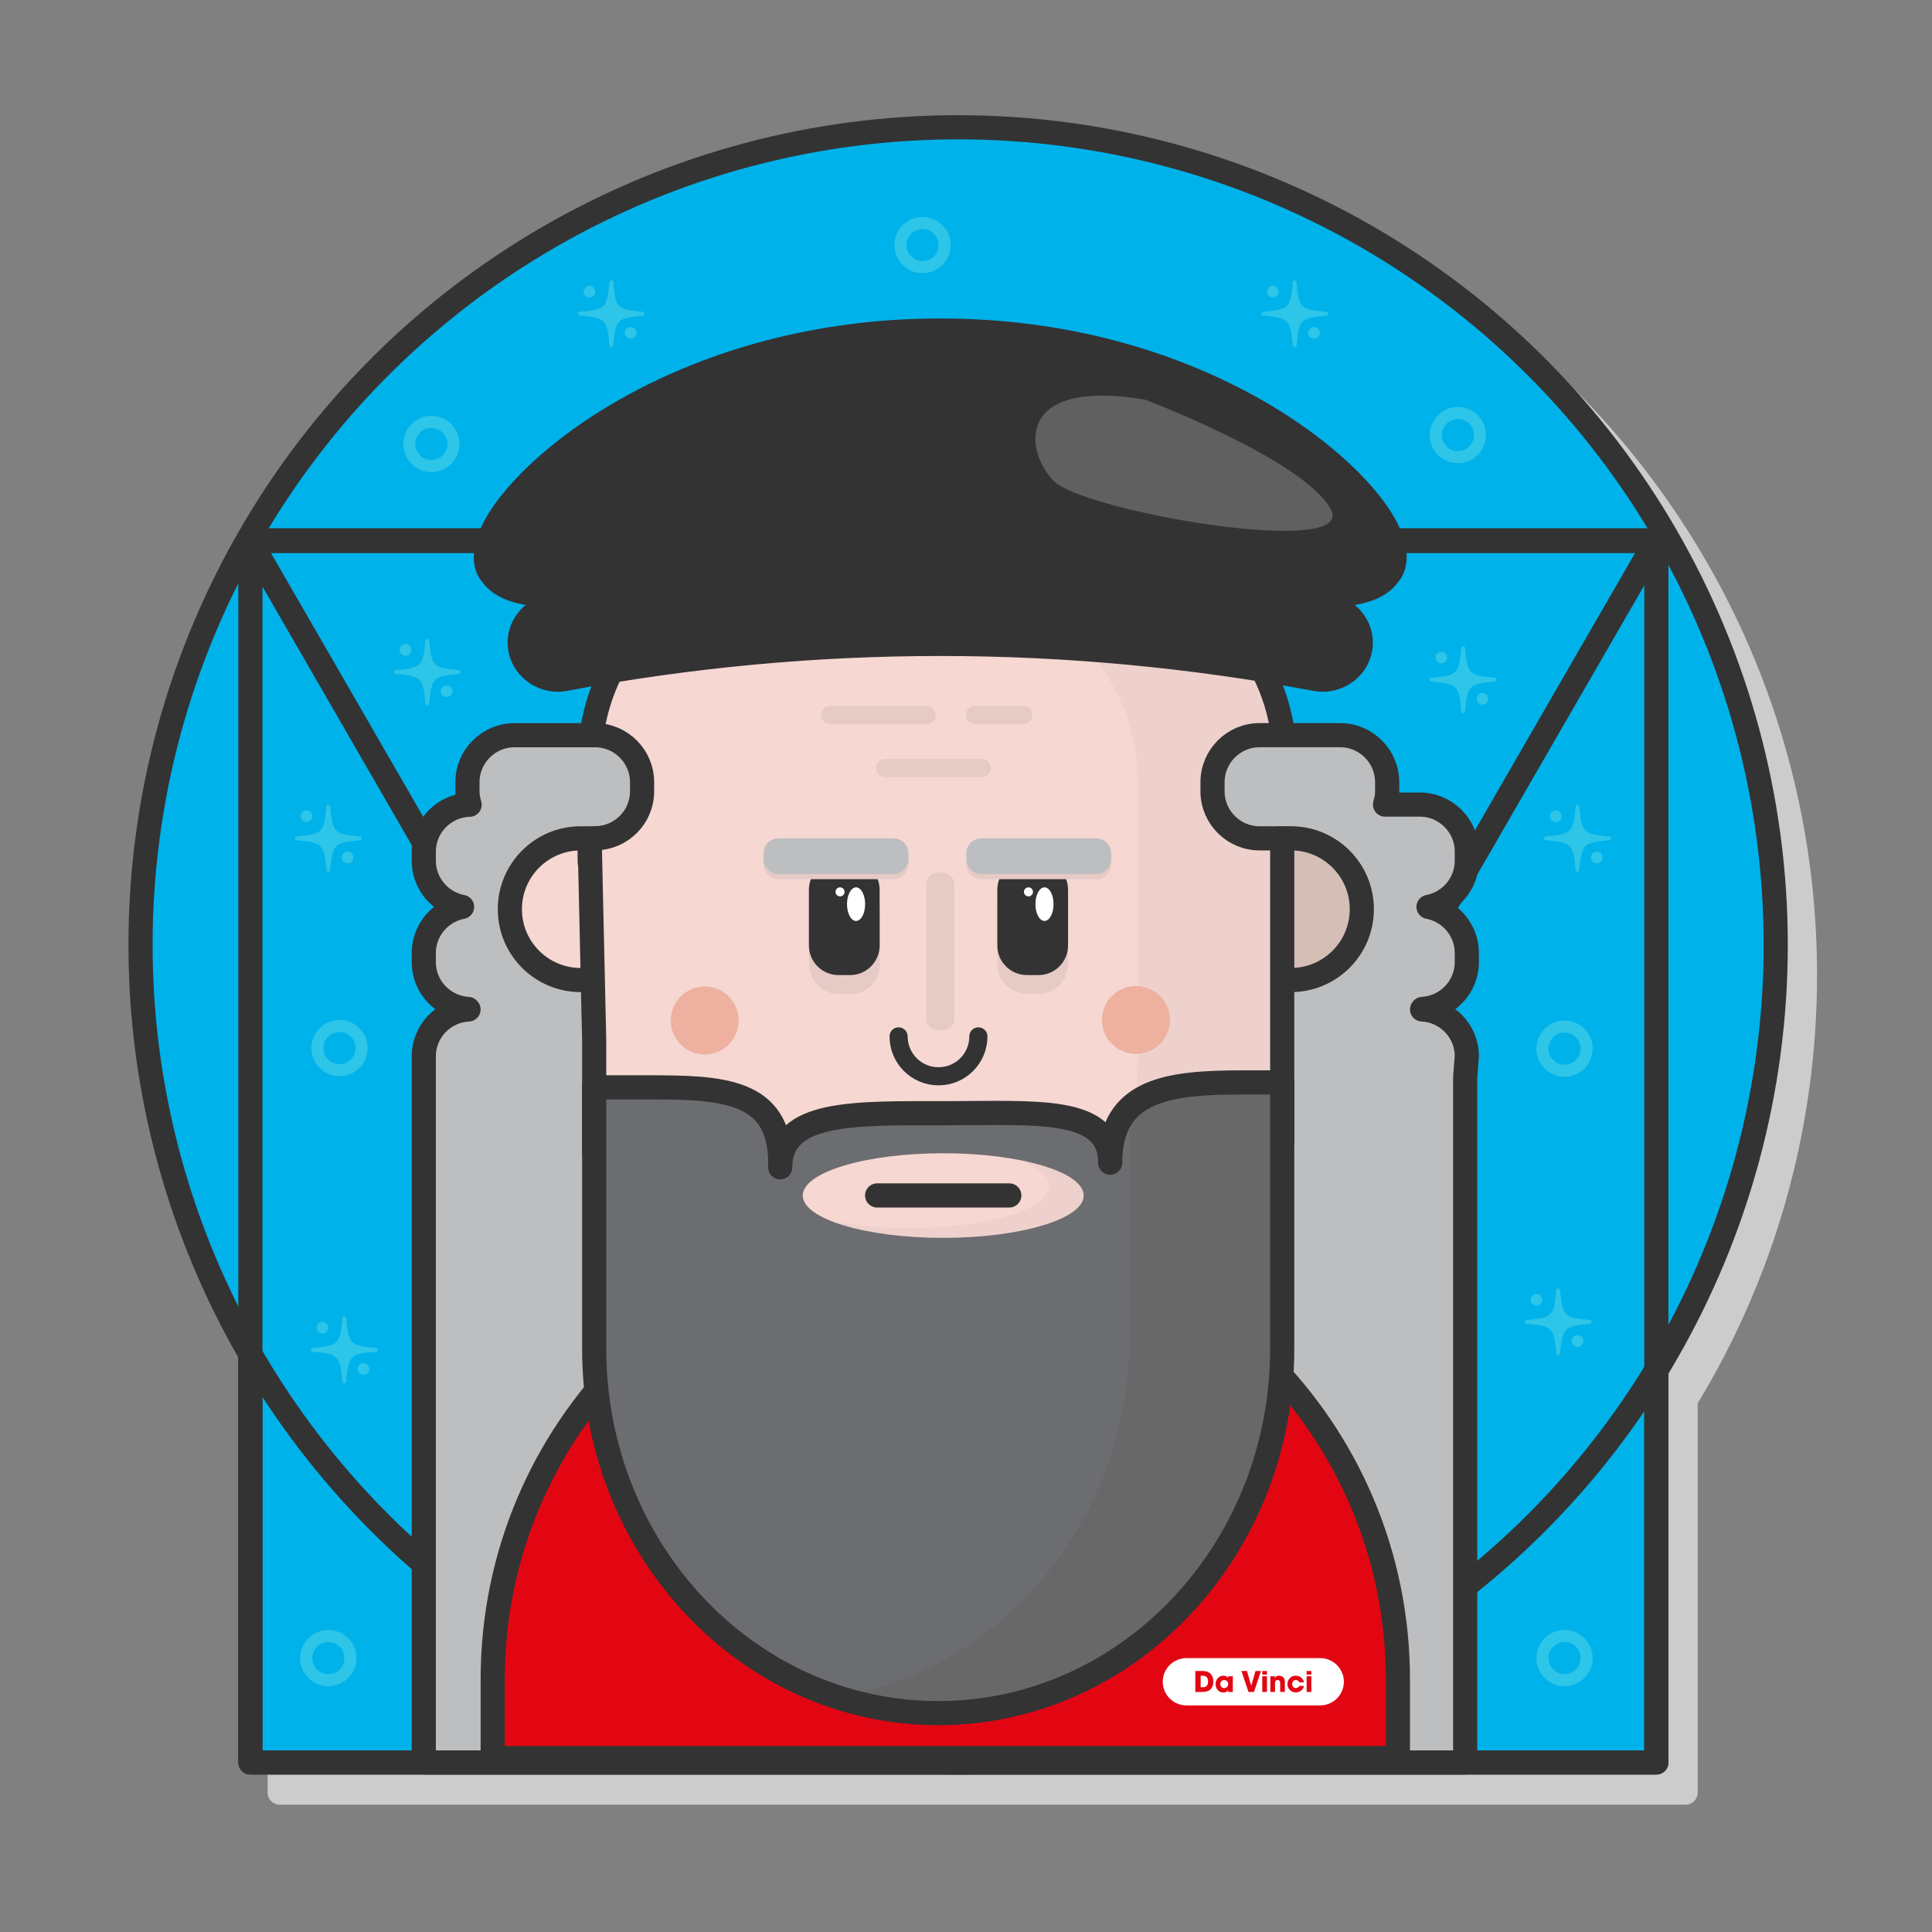 <?xml version="1.0" encoding="utf-8"?>
<!-- Generator: Adobe Illustrator 21.1.0, SVG Export Plug-In . SVG Version: 6.00 Build 0)  -->
<svg version="1.1" id="Layer_1" xmlns="http://www.w3.org/2000/svg" xmlns:xlink="http://www.w3.org/1999/xlink" x="0px" y="0px"
	 viewBox="0 0 80 80" style="enable-background:new 0 0 80 80;" xml:space="preserve">
<rect x="0" y="0" width="80" height="80" fill="#808080" stroke="none"/>
<style type="text/css">
	.st0{fill:none;}
	.st1{fill:#CCCCCC;}
	.st2{fill:#00B2EA;stroke:#333333;stroke-linecap:round;stroke-linejoin:round;stroke-miterlimit:10;}
	.st3{fill:none;stroke:#333333;stroke-linecap:round;stroke-linejoin:round;stroke-miterlimit:10;}
	.st4{fill:#BDBEC0;}
	.st5{fill:#E20613;stroke:#333333;stroke-linecap:round;stroke-linejoin:round;stroke-miterlimit:10;}
	.st6{fill:#F6D7D2;}
	.st7{opacity:0.2;fill:#CFBAB5;}
	.st8{fill:#333333;}
	.st9{fill:#CFBAB5;}
	
		.st10{fill:none;stroke:#E6CAC6;stroke-width:0.75;stroke-linecap:round;stroke-linejoin:round;stroke-miterlimit:10;stroke-dasharray:4,2,2,3,0;}
	.st11{fill:#E6CAC6;}
	.st12{fill:#FFFFFF;}
	.st13{fill:#606060;}
	.st14{fill:#EEB19F;}
	.st15{fill:#AFAFAF;stroke:#333333;stroke-linecap:round;stroke-linejoin:round;stroke-miterlimit:10;}
	.st16{fill:#2D448E;stroke:#333333;stroke-linecap:round;stroke-linejoin:round;stroke-miterlimit:10;}
	.st17{fill:none;stroke:#333333;stroke-width:0.75;stroke-linecap:round;stroke-linejoin:round;stroke-miterlimit:10;}
	.st18{fill:#2DC5E8;}
	.st19{fill:#D5BEB6;stroke:#333333;stroke-linecap:round;stroke-linejoin:round;stroke-miterlimit:10;}
	.st20{fill:#F6D7D2;stroke:#333333;stroke-linecap:round;stroke-linejoin:round;stroke-miterlimit:10;}
	.st21{fill:#6C6D71;}
	.st22{fill:#686868;}
	.st23{fill:#E20613;}
</style>
<rect class="st0" width="80" height="80"/>
<title>RS-DS-Badges</title>
<g>
	<path class="st1" d="M40.887,6.02c-18.943,0-34.355,15.412-34.355,34.355
		c0,6.203,1.661,12.022,4.549,17.05v16.804c0,0.276,0.224,0.5,0.5,0.5h58.217c0.276,0,0.5-0.224,0.5-0.5
		V58.109c3.136-5.18,4.942-11.25,4.942-17.734C75.241,21.432,59.83,6.02,40.887,6.02"/>
</g>
<rect x="10.368" y="22.403" class="st2" width="58.218" height="50.577"/>
<circle class="st2" cx="39.674" cy="39.125" r="33.855"/>
<polygon class="st3" points="39.462,72.817 68.586,22.372 10.338,22.372 "/>
<rect x="10.368" y="22.403" class="st3" width="58.218" height="50.577"/>
<path class="st4" d="M60.704,71.136V43.907c0-1.201-0.984-2.184-2.187-2.184H19.769
	c-1.203,0-2.187,0.983-2.187,2.184v27.229v1.778h43.122V71.136z"/>
<g>
	<path class="st4" d="M59.271,37.589h-3.669c-0.98,0-1.781-0.802-1.781-1.781V35.097
		c0-0.98,0.802-1.781,1.781-1.781h3.669c0.98,0,1.781,0.802,1.781,1.781v0.71
		C61.052,36.787,60.251,37.589,59.271,37.589z"/>
	<path class="st4" d="M59.271,41.789h-3.669c-0.98,0-1.781-0.802-1.781-1.781v-0.71
		c0-0.98,0.802-1.781,1.781-1.781h3.669c0.98,0,1.781,0.802,1.781,1.781v0.71
		C61.052,40.987,60.251,41.789,59.271,41.789z"/>
	<path class="st4" d="M59.271,46.062h-7.285c-0.98,0-1.781-0.802-1.781-1.781v-0.71
		c0-0.98,0.802-1.781,1.781-1.781h7.285c0.98,0,1.781,0.802,1.781,1.781v0.71
		C61.052,45.26,60.251,46.062,59.271,46.062z"/>
	<path class="st4" d="M57.809,42.588h-7.285c-0.98,0-1.781-0.802-1.781-1.781v-0.71
		c0-0.98,0.802-1.781,1.781-1.781h7.285c0.98,0,1.781,0.802,1.781,1.781v0.71
		C59.59,41.787,58.789,42.588,57.809,42.588z"/>
</g>
<g>
	<path class="st4" d="M19.643,37.589h3.669c0.98,0,1.781-0.802,1.781-1.781V35.097
		c0-0.98-0.802-1.781-1.781-1.781h-3.669c-0.98,0-1.781,0.802-1.781,1.781v0.71
		C17.862,36.787,18.664,37.589,19.643,37.589z"/>
	<path class="st4" d="M19.643,41.789h3.669c0.98,0,1.781-0.802,1.781-1.781v-0.71
		c0-0.98-0.802-1.781-1.781-1.781h-3.669c-0.98,0-1.781,0.802-1.781,1.781v0.71
		C17.862,40.987,18.664,41.789,19.643,41.789z"/>
	<path class="st4" d="M19.643,46.062h7.285c0.98,0,1.781-0.802,1.781-1.781v-0.71
		c0-0.98-0.802-1.781-1.781-1.781h-7.285c-0.98,0-1.781,0.802-1.781,1.781v0.71
		C17.862,45.26,18.664,46.062,19.643,46.062z"/>
	<path class="st4" d="M21.105,42.588h7.285c0.98,0,1.781-0.802,1.781-1.781v-0.71
		c0-0.98-0.802-1.781-1.781-1.781h-7.285c-0.98,0-1.781,0.802-1.781,1.781v0.71
		C19.324,41.787,20.125,42.588,21.105,42.588z"/>
</g>
<path class="st5" d="M57.884,72.796v-3.258c0-10.35-8.391-18.741-18.741-18.741
	s-18.741,8.391-18.741,18.741v3.258H57.884z"/>
<path class="st6" d="M24.42,35.702v-4.161c0-4.618,3.778-8.396,8.396-8.396H44.81
	c4.618,0,8.396,3.778,8.396,8.396v1.775v1.536v0.85v-3.704v10.995
	c0,7.949-6.444,14.393-14.393,14.393s-14.393-6.444-14.393-14.393V31.999v-0.085"/>
<path class="st7" d="M44.621,23.987h-6.004c4.675,0,8.501,3.778,8.501,8.396v0.458v3.704v7.291
	c0,6.932-4.963,12.717-11.57,14.084c0.969,0.201,1.972,0.309,3.002,0.309
	c8.048,0,14.572-6.444,14.572-14.393v-7.291v-3.704v-0.458C53.121,27.765,49.296,23.987,44.621,23.987z"
	/>
<g>
	<g>
		<path class="st8" d="M57.508,23.787c-1.571,2.211-9.477-0.546-18.573-0.376
			c-9.096-0.17-17.003,2.587-18.573,0.376c-1.739-2.031,5.99-10.106,18.573-10.1
			C51.518,13.681,59.247,21.757,57.508,23.787z"/>
	</g>
	<g>
		<path class="st8" d="M23.173,25.153c-1.561,0-2.651-0.276-3.22-1.076
			c-0.241-0.279-0.605-0.996-0.02-2.267c1.385-3.008,8.377-8.623,18.987-8.623
			c0.01,0,0.019,0,0.028,0c10.612,0,17.602,5.615,18.987,8.623c0.574,1.248,0.234,1.961-0.033,2.285
			c-1.087,1.497-4.038,1.128-8.492,0.574c-2.961-0.37-6.649-0.837-10.466-0.757
			c-3.839-0.072-7.524,0.388-10.484,0.757C26.346,24.931,24.571,25.153,23.173,25.153z M39.765,22.904
			c3.577,0,6.989,0.425,9.769,0.771c3.668,0.458,6.836,0.852,7.567-0.178
			c0.009-0.012,0.018-0.024,0.027-0.036c0.193-0.226,0.156-0.675-0.101-1.234
			c-1.291-2.805-7.92-8.041-18.079-8.041c-0.008,0-0.018,0-0.028,0
			c-10.159,0-16.787,5.236-18.079,8.041c-0.257,0.559-0.294,1.009-0.101,1.234
			c0.76,1.065,3.927,0.671,7.595,0.213c2.992-0.372,6.72-0.83,10.608-0.764
			C39.218,22.906,39.492,22.904,39.765,22.904z"/>
	</g>
</g>
<line class="st9" x1="33.149" y1="55.636" x2="32.812" y2="57.983"/>
<path class="st6" d="M53.206,31.913"/>
<path class="st3" d="M53.206,31.913"/>
<line class="st10" x1="36.658" y1="31.803" x2="41.455" y2="31.803"/>
<line class="st10" x1="34.373" y1="29.605" x2="43.912" y2="29.605"/>
<g>
	<g>
		<path class="st11" d="M35.215,41.161H34.728c-0.671,0-1.221-0.549-1.221-1.221v-2.314
			c0-0.671,0.549-1.221,1.221-1.221h0.487c0.671,0,1.221,0.549,1.221,1.221v2.314
			C36.436,40.612,35.886,41.161,35.215,41.161z"/>
		<ellipse class="st11" cx="35.46" cy="38.225" rx="0.375" ry="0.696"/>
		<circle class="st11" cx="34.796" cy="37.717" r="0.187"/>
	</g>
	<g>
		<path class="st11" d="M43.005,41.148h-0.487c-0.671,0-1.221-0.549-1.221-1.221v-2.314
			c0-0.671,0.549-1.221,1.221-1.221h0.487c0.671,0,1.221,0.549,1.221,1.221v2.314
			C44.226,40.598,43.677,41.148,43.005,41.148z"/>
		<ellipse class="st11" cx="43.25" cy="38.212" rx="0.375" ry="0.696"/>
		<circle class="st11" cx="42.586" cy="37.703" r="0.187"/>
	</g>
	<g>
		<path class="st8" d="M43.005,40.375h-0.487c-0.671,0-1.221-0.549-1.221-1.221v-2.314
			c0-0.671,0.549-1.221,1.221-1.221h0.487c0.671,0,1.221,0.549,1.221,1.221v2.314
			C44.226,39.826,43.677,40.375,43.005,40.375z"/>
		<ellipse class="st12" cx="43.25" cy="37.439" rx="0.375" ry="0.696"/>
		<circle class="st12" cx="42.586" cy="36.93" r="0.187"/>
	</g>
	<g>
		<path class="st8" d="M35.203,40.375h-0.487c-0.671,0-1.221-0.549-1.221-1.221v-2.314
			c0-0.671,0.549-1.221,1.221-1.221h0.487c0.671,0,1.221,0.549,1.221,1.221v2.314
			C36.424,39.826,35.875,40.375,35.203,40.375z"/>
		<ellipse class="st12" cx="35.448" cy="37.439" rx="0.375" ry="0.696"/>
		<circle class="st12" cx="34.784" cy="36.93" r="0.187"/>
	</g>
</g>
<path class="st11" d="M39.031,42.661h-0.193c-0.266,0-0.484-0.218-0.484-0.484v-5.56
	c0-0.266,0.218-0.484,0.484-0.484h0.193c0.266,0,0.484,0.218,0.484,0.484v5.56
	C39.516,42.443,39.298,42.661,39.031,42.661z"/>
<line class="st9" x1="44.78" y1="55.738" x2="41.942" y2="56.622"/>
<path class="st11" d="M45.394,36.406h-4.766c-0.338,0-0.615-0.277-0.615-0.615v-0.245
	c0-0.338,0.277-0.615,0.615-0.615h4.766c0.338,0,0.615,0.277,0.615,0.615v0.245
	C46.01,36.129,45.733,36.406,45.394,36.406z"/>
<path class="st11" d="M36.998,36.406H32.232c-0.338,0-0.615-0.277-0.615-0.615v-0.245
	c0-0.338,0.277-0.615,0.615-0.615h4.766c0.338,0,0.615,0.277,0.615,0.615v0.245
	C37.614,36.129,37.337,36.406,36.998,36.406z"/>
<path class="st4" d="M45.394,36.191h-4.766c-0.338,0-0.615-0.277-0.615-0.615v-0.245
	c0-0.338,0.277-0.615,0.615-0.615h4.766c0.338,0,0.615,0.277,0.615,0.615v0.245
	C46.01,35.914,45.733,36.191,45.394,36.191z"/>
<path class="st4" d="M36.998,36.191H32.232c-0.338,0-0.615-0.277-0.615-0.615v-0.245
	c0-0.338,0.277-0.615,0.615-0.615h4.766c0.338,0,0.615,0.277,0.615,0.615v0.245
	C37.614,35.914,37.337,36.191,36.998,36.191z"/>
<path class="st4" d="M55.973,34.714h-3.669c-0.98,0-1.781-0.802-1.781-1.781v-0.71
	c0-0.98,0.802-1.781,1.781-1.781h3.669c0.98,0,1.781,0.802,1.781,1.781v0.71
	C57.754,33.913,56.952,34.714,55.973,34.714z"/>
<path class="st4" d="M25.12,34.714h-3.669c-0.98,0-1.781-0.802-1.781-1.781v-0.71
	c0-0.98,0.802-1.781,1.781-1.781h3.669c0.98,0,1.781,0.802,1.781,1.781v0.71
	C26.902,33.913,26.1,34.714,25.12,34.714z"/>
<path class="st3" d="M24.689,34.71c1.048-0.026,1.898-0.887,1.898-1.94v-0.382
	c0-1.07-0.875-1.945-1.945-1.945h-3.341c-1.07,0-1.945,0.875-1.945,1.945v0.382
	c0,0.193,0.037,0.376,0.09,0.552c-1.048,0.026-1.898,0.887-1.898,1.94v0.382
	c0,0.947,0.687,1.739,1.586,1.909c-0.9,0.17-1.586,0.962-1.586,1.909v0.382
	c0,1.032,0.817,1.876,1.836,1.934c0.005,0.007,0.012,0.013,0.017,0.021
	c-1.026,0.05-1.853,0.898-1.853,1.936v0.239v0.143v27.085v1.778h43.122v-1.778V44.599l0.068-0.865
	c0-1.038-0.826-1.886-1.853-1.936c0.005-0.007,0.012-0.013,0.017-0.021
	c1.018-0.059,1.836-0.902,1.836-1.934v-0.382c0-0.947-0.687-1.739-1.586-1.909
	c0.9-0.17,1.586-0.962,1.586-1.909v-0.382c0-1.07-0.875-1.945-1.945-1.945h-1.442
	c0.052-0.175,0.088-0.356,0.088-0.547v-0.382c0-1.07-0.875-1.945-1.945-1.945h-3.341
	c-1.07,0-1.945,0.875-1.945,1.945v0.382c0,1.07,0.875,1.945,1.945,1.945h0.773"/>
<g>
	<g>
		<path class="st8" d="M54.483,28.117c-10.276-1.931-20.821-1.931-31.097,0
			c-0.836,0.157-1.66-0.377-1.834-1.204l0,0c-0.175-0.827,0.395-1.653,1.267-1.817
			c10.651-2.002,21.581-2.002,32.232,0c0.872,0.164,1.441,0.99,1.267,1.817l0,0
			C56.143,27.74,55.319,28.273,54.483,28.117z"/>
	</g>
	<g>
		<path class="st8" d="M54.774,28.644c-0.127,0-0.255-0.012-0.383-0.036c-0.001,0-0.001,0-0.001,0
			c-10.257-1.927-20.657-1.927-30.912,0c-1.097,0.209-2.187-0.506-2.416-1.592
			c-0.11-0.522-0.005-1.06,0.297-1.513c0.311-0.466,0.809-0.793,1.366-0.897
			c10.754-2.022,21.659-2.023,32.417,0c0.557,0.104,1.055,0.432,1.365,0.897
			c0.303,0.453,0.408,0.991,0.298,1.514C56.605,27.975,55.735,28.644,54.774,28.644z M54.575,27.625
			c0.581,0.109,1.136-0.259,1.253-0.816c0.055-0.258,0.001-0.525-0.15-0.752
			c-0.165-0.247-0.421-0.414-0.719-0.47c-10.633-1.998-21.415-1.998-32.048,0
			c-0.299,0.056-0.554,0.223-0.719,0.47c-0.152,0.227-0.206,0.494-0.151,0.751
			c0.117,0.558,0.68,0.918,1.253,0.816c10.378-1.95,20.902-1.951,31.282,0H54.575z"/>
	</g>
</g>
<path class="st13" d="M47.409,16.545c0,0,6.597,2.494,7.696,4.547s-10.266,0.081-11.48-1.182
	C42.411,18.647,42.045,15.65,47.409,16.545z"/>
<circle class="st14" cx="29.181" cy="42.256" r="1.407"/>
<path class="st15" d="M24.664,44.772"/>
<path class="st16" d="M53.206,48.199"/>
<path class="st17" d="M40.513,42.915c0,0.913-0.74,1.652-1.652,1.652s-1.652-0.74-1.652-1.652"/>
<circle class="st14" cx="47.038" cy="42.234" r="1.407"/>
<g>
	<path class="st18" d="M65.837,54.658c-1.08-0.1-1.137-0.158-1.237-1.237
		c-0.004-0.04-0.038-0.071-0.078-0.071c-0.04,0-0.074,0.031-0.078,0.071
		c-0.1,1.08-0.157,1.138-1.237,1.237c-0.04,0.004-0.071,0.037-0.071,0.078
		c0,0.04,0.031,0.074,0.071,0.078c1.08,0.1,1.137,0.158,1.237,1.238
		c0.004,0.04,0.038,0.071,0.078,0.071c0.04,0,0.074-0.031,0.078-0.071
		c0.1-1.08,0.157-1.138,1.237-1.238c0.04-0.004,0.071-0.037,0.071-0.078
		C65.909,54.696,65.878,54.662,65.837,54.658z"/>
	<circle class="st18" cx="63.619" cy="53.821" r="0.242"/>
	<circle class="st18" cx="65.32" cy="55.53" r="0.242"/>
</g>
<g>
	<path class="st18" d="M26.629,12.912c-1.08-0.1-1.137-0.158-1.237-1.237
		c-0.004-0.04-0.038-0.071-0.078-0.071s-0.074,0.031-0.078,0.071
		c-0.1,1.08-0.157,1.138-1.237,1.237c-0.04,0.004-0.071,0.037-0.071,0.078
		s0.031,0.074,0.071,0.078c1.08,0.1,1.137,0.158,1.237,1.238
		c0.004,0.04,0.038,0.071,0.078,0.071s0.074-0.031,0.078-0.071c0.1-1.08,0.157-1.138,1.237-1.238
		c0.04-0.004,0.071-0.037,0.071-0.078S26.669,12.915,26.629,12.912z"/>
	<circle class="st18" cx="24.41" cy="12.074" r="0.242"/>
	<circle class="st18" cx="26.112" cy="13.783" r="0.242"/>
</g>
<g>
	<path class="st18" d="M54.925,12.912c-1.08-0.1-1.137-0.158-1.237-1.237
		c-0.004-0.04-0.038-0.071-0.078-0.071c-0.04,0-0.074,0.031-0.078,0.071
		c-0.1,1.08-0.157,1.138-1.237,1.237c-0.04,0.004-0.071,0.037-0.071,0.078
		s0.031,0.074,0.071,0.078c1.08,0.1,1.137,0.158,1.237,1.238
		c0.004,0.04,0.038,0.071,0.078,0.071c0.04,0,0.074-0.031,0.078-0.071
		c0.1-1.08,0.157-1.138,1.237-1.238c0.04-0.004,0.071-0.037,0.071-0.078
		S54.965,12.915,54.925,12.912z"/>
	<circle class="st18" cx="52.707" cy="12.074" r="0.242"/>
	<circle class="st18" cx="54.408" cy="13.783" r="0.242"/>
</g>
<g>
	<path class="st18" d="M66.635,34.636c-1.08-0.1-1.137-0.158-1.237-1.237
		c-0.004-0.04-0.038-0.071-0.078-0.071c-0.04,0-0.074,0.031-0.078,0.071
		c-0.1,1.08-0.157,1.138-1.237,1.237c-0.04,0.004-0.071,0.037-0.071,0.078
		c0,0.04,0.031,0.074,0.071,0.078c1.08,0.1,1.137,0.158,1.237,1.238
		c0.004,0.04,0.038,0.071,0.078,0.071c0.04,0,0.074-0.031,0.078-0.071
		c0.1-1.08,0.157-1.138,1.237-1.238c0.04-0.004,0.071-0.037,0.071-0.078
		C66.706,34.674,66.675,34.64,66.635,34.636z"/>
	<circle class="st18" cx="64.417" cy="33.799" r="0.242"/>
	<circle class="st18" cx="66.118" cy="35.508" r="0.242"/>
</g>
<g>
	<path class="st18" d="M14.909,34.636c-1.08-0.1-1.137-0.158-1.237-1.237
		c-0.004-0.04-0.038-0.071-0.078-0.071s-0.074,0.031-0.078,0.071
		c-0.1,1.08-0.157,1.138-1.237,1.237c-0.04,0.004-0.071,0.037-0.071,0.078
		c0,0.04,0.031,0.074,0.071,0.078c1.08,0.1,1.137,0.158,1.237,1.238
		c0.004,0.04,0.038,0.071,0.078,0.071s0.074-0.031,0.078-0.071
		c0.1-1.08,0.157-1.138,1.237-1.238c0.04-0.004,0.071-0.037,0.071-0.078
		C14.98,34.674,14.95,34.64,14.909,34.636z"/>
	<circle class="st18" cx="12.691" cy="33.799" r="0.242"/>
	<circle class="st18" cx="14.392" cy="35.508" r="0.242"/>
</g>
<g>
	<path class="st18" d="M61.902,28.066c-1.08-0.1-1.137-0.158-1.237-1.237
		c-0.004-0.04-0.038-0.071-0.078-0.071c-0.04,0-0.074,0.031-0.078,0.071
		c-0.1,1.08-0.157,1.138-1.237,1.237c-0.04,0.004-0.071,0.037-0.071,0.078
		s0.031,0.074,0.071,0.078c1.08,0.1,1.137,0.158,1.237,1.238
		c0.004,0.04,0.038,0.071,0.078,0.071c0.04,0,0.074-0.031,0.078-0.071
		c0.1-1.08,0.157-1.138,1.237-1.238c0.04-0.004,0.071-0.037,0.071-0.078
		S61.943,28.07,61.902,28.066z"/>
	<circle class="st18" cx="59.684" cy="27.228" r="0.242"/>
	<circle class="st18" cx="61.385" cy="28.937" r="0.242"/>
</g>
<g>
	<path class="st18" d="M19.009,27.75c-1.08-0.1-1.137-0.158-1.237-1.237
		c-0.004-0.04-0.038-0.071-0.078-0.071c-0.04,0-0.074,0.031-0.078,0.071
		c-0.1,1.08-0.157,1.138-1.237,1.237c-0.04,0.004-0.071,0.037-0.071,0.078
		s0.031,0.074,0.071,0.078c1.08,0.1,1.137,0.158,1.237,1.238
		c0.004,0.04,0.038,0.071,0.078,0.071c0.04,0,0.074-0.031,0.078-0.071
		c0.1-1.08,0.157-1.138,1.237-1.238c0.04-0.004,0.071-0.037,0.071-0.078
		S19.049,27.754,19.009,27.75z"/>
	<circle class="st18" cx="16.79" cy="26.912" r="0.242"/>
	<circle class="st18" cx="18.492" cy="28.621" r="0.242"/>
</g>
<g>
	<path class="st18" d="M15.571,55.815c-1.08-0.1-1.137-0.158-1.237-1.237
		c-0.004-0.04-0.038-0.071-0.078-0.071s-0.074,0.031-0.078,0.071
		c-0.1,1.08-0.157,1.138-1.237,1.237c-0.04,0.004-0.071,0.037-0.071,0.078
		c0,0.04,0.031,0.074,0.071,0.078c1.08,0.1,1.137,0.158,1.237,1.238
		c0.004,0.04,0.038,0.071,0.078,0.071s0.074-0.031,0.078-0.071
		c0.1-1.08,0.157-1.138,1.237-1.238c0.04-0.004,0.071-0.037,0.071-0.078
		C15.642,55.852,15.612,55.819,15.571,55.815z"/>
	<circle class="st18" cx="13.353" cy="54.977" r="0.242"/>
	<circle class="st18" cx="15.054" cy="56.686" r="0.242"/>
</g>
<path class="st19" d="M53.456,40.581c1.62,0,2.934-1.313,2.934-2.934c0-1.62-1.313-2.934-2.934-2.934
	l-0.458,0"/>
<path class="st20" d="M24.046,40.582c-1.62,0-2.934-1.313-2.934-2.934s1.313-2.934,2.934-2.934h0.701"/>
<polyline class="st3" points="53.094,34.852 53.094,35.834 53.094,43.081 53.094,47.274 "/>
<polyline class="st3" points="24.42,34.92 24.604,43.102 24.604,47.713 "/>
<path class="st3" d="M24.519,30.259c0.622-4.015,4.115-7.114,8.297-7.114H44.81
	c4.02,0,7.404,2.864,8.212,6.652c0.039,0.183,0.072,0.368,0.099,0.555"/>
<line class="st3" x1="24.42" y1="35.702" x2="24.42" y2="34.783"/>
<path class="st21" d="M24.604,45.026v10.818c0,8.336,6.378,15.093,14.245,15.093
	s14.245-6.758,14.245-15.093v-11.023h-1.644c-3.026,0-5.48,0.273-5.48,3.323
	c0-2.346-3.058-2.048-6.831-2.048s-6.831-0.298-6.831,2.048l0,0c0-3.05-2.453-3.119-5.48-3.119
	H24.604"/>
<g>
	<path class="st22" d="M51.162,44.822c-1.806,0-3.394,0.466-4.393,1.48v9.049
		c0,7.645-5.369,13.946-12.326,14.941c1.304,0.417,2.685,0.646,4.118,0.646
		c7.867,0,14.245-6.758,14.245-15.093V44.822H51.162z"/>
</g>
<path class="st3" d="M24.604,45.026v10.818c0,8.336,6.378,15.093,14.245,15.093s14.245-6.758,14.245-15.093
	v-11.023h-1.644c-3.026,0-5.48,0.273-5.48,3.323c0-2.346-3.058-2.048-6.831-2.048
	s-6.831-0.107-6.831,2.239v-0.191c0-3.05-2.453-3.119-5.48-3.119H24.604"/>
<ellipse class="st6" cx="39.057" cy="49.505" rx="5.816" ry="1.751"/>
<path class="st7" d="M42.237,48.042c0.752,0.295,1.216,0.66,1.216,1.06c0,0.967-2.604,1.751-5.816,1.751
	c-1.176,0-2.266-0.107-3.18-0.287c1.063,0.417,2.718,0.69,4.599,0.69
	c3.212,0,5.816-0.784,5.816-1.751C44.872,48.892,43.822,48.355,42.237,48.042z"/>
<line class="st3" x1="36.32" y1="49.501" x2="41.794" y2="49.501"/>
<g>
	<path class="st12" d="M54.668,70.617h-5.542c-0.539,0-0.979-0.441-0.979-0.979l0,0
		c0-0.539,0.441-0.979,0.979-0.979h5.542c0.539,0,0.979,0.441,0.979,0.979l0,0
		C55.648,70.176,55.207,70.617,54.668,70.617z"/>
	<g>
		<path class="st23" d="M49.495,70.06v-0.867h0.286c0.033,0,0.064,0.001,0.091,0.004
			c0.027,0.002,0.055,0.007,0.083,0.014c0.028,0.007,0.054,0.016,0.077,0.028
			c0.023,0.012,0.046,0.027,0.069,0.047c0.023,0.02,0.044,0.043,0.063,0.069
			c0.053,0.074,0.079,0.163,0.079,0.269c0,0.141-0.038,0.249-0.116,0.324
			c-0.077,0.075-0.187,0.112-0.33,0.112H49.495z M49.717,69.865h0.095
			c0.073,0,0.126-0.021,0.16-0.063c0.034-0.043,0.051-0.1,0.051-0.174
			c0-0.073-0.017-0.131-0.052-0.175s-0.087-0.065-0.158-0.065h-0.096V69.865z"/>
		<path class="st23" d="M50.337,69.735c0-0.064,0.013-0.121,0.04-0.174
			c0.027-0.053,0.065-0.095,0.116-0.126c0.05-0.032,0.107-0.047,0.17-0.047
			c0.039,0,0.076,0.008,0.11,0.023c0.035,0.015,0.061,0.038,0.079,0.068h0.002v-0.069h0.195v0.65
			h-0.195v-0.07h-0.002c-0.016,0.031-0.042,0.054-0.077,0.07s-0.073,0.023-0.112,0.023
			c-0.065,0-0.122-0.016-0.173-0.047c-0.05-0.031-0.088-0.073-0.114-0.125
			S50.337,69.799,50.337,69.735z M50.531,69.737c0,0.045,0.016,0.084,0.047,0.116
			c0.031,0.032,0.069,0.047,0.114,0.047c0.047,0,0.087-0.016,0.117-0.047
			c0.031-0.032,0.046-0.071,0.046-0.118c0-0.048-0.015-0.087-0.046-0.119
			c-0.031-0.031-0.07-0.047-0.118-0.047c-0.047,0-0.085,0.016-0.115,0.048
			C50.545,69.65,50.531,69.69,50.531,69.737z"/>
		<path class="st23" d="M51.406,69.193h0.229l0.174,0.608h0.002l0.176-0.608h0.228l-0.29,0.867h-0.228
			L51.406,69.193z"/>
		<path class="st23" d="M52.268,69.341v-0.148h0.195v0.148H52.268z M52.268,70.06v-0.65h0.195v0.65H52.268z"
			/>
		<path class="st23" d="M52.602,70.06v-0.65h0.181v0.068h0.002c0.02-0.032,0.044-0.055,0.073-0.07
			c0.029-0.014,0.064-0.021,0.104-0.021c0.028,0,0.057,0.005,0.088,0.015
			c0.031,0.011,0.056,0.024,0.077,0.041c0.05,0.042,0.076,0.111,0.076,0.209v0.406h-0.194v-0.356
			c0-0.016-0.001-0.03-0.002-0.042c-0.001-0.012-0.004-0.024-0.009-0.036
			c-0.004-0.012-0.01-0.022-0.018-0.03c-0.007-0.008-0.017-0.014-0.03-0.019
			c-0.012-0.005-0.027-0.007-0.044-0.007c-0.042,0-0.071,0.012-0.087,0.035
			c-0.016,0.024-0.024,0.057-0.024,0.101v0.354H52.602z"/>
		<path class="st23" d="M53.31,69.733c0-0.063,0.015-0.121,0.045-0.174c0.03-0.053,0.071-0.095,0.123-0.126
			c0.053-0.031,0.11-0.046,0.174-0.046c0.084,0,0.159,0.025,0.223,0.076s0.105,0.116,0.121,0.197
			H53.8c-0.028-0.061-0.076-0.091-0.145-0.091c-0.045,0-0.082,0.016-0.109,0.048
			c-0.027,0.033-0.041,0.071-0.041,0.117c0,0.047,0.014,0.086,0.042,0.117
			c0.028,0.032,0.065,0.047,0.112,0.047c0.064,0,0.11-0.029,0.141-0.087h0.197
			c-0.019,0.08-0.059,0.144-0.122,0.194c-0.063,0.049-0.136,0.074-0.218,0.074
			c-0.064,0-0.122-0.015-0.175-0.046c-0.053-0.031-0.095-0.073-0.125-0.126
			C53.326,69.856,53.31,69.797,53.31,69.733z"/>
		<path class="st23" d="M54.105,69.341v-0.148h0.195v0.148H54.105z M54.105,70.06v-0.65h0.195v0.65
			H54.105z"/>
	</g>
</g>
<g>
	<path class="st18" d="M17.862,19.549c-0.643,0-1.165-0.522-1.165-1.165s0.522-1.165,1.165-1.165
		s1.165,0.522,1.165,1.165S18.504,19.549,17.862,19.549z M17.862,17.719
		c-0.367,0-0.665,0.298-0.665,0.665s0.298,0.665,0.665,0.665s0.665-0.298,0.665-0.665
		S18.229,17.719,17.862,17.719z"/>
</g>
<g>
	<path class="st18" d="M64.784,44.586c-0.643,0-1.165-0.522-1.165-1.165s0.522-1.165,1.165-1.165
		s1.165,0.522,1.165,1.165S65.427,44.586,64.784,44.586z M64.784,42.756
		c-0.367,0-0.665,0.298-0.665,0.665s0.298,0.665,0.665,0.665s0.665-0.298,0.665-0.665
		S65.151,42.756,64.784,42.756z"/>
</g>
<g>
	<path class="st18" d="M64.784,69.823c-0.643,0-1.165-0.522-1.165-1.165s0.522-1.165,1.165-1.165
		s1.165,0.522,1.165,1.165S65.427,69.823,64.784,69.823z M64.784,67.993
		c-0.367,0-0.665,0.298-0.665,0.665s0.298,0.665,0.665,0.665s0.665-0.298,0.665-0.665
		S65.151,67.993,64.784,67.993z"/>
</g>
<g>
	<path class="st18" d="M13.595,69.823c-0.643,0-1.165-0.522-1.165-1.165s0.522-1.165,1.165-1.165
		s1.165,0.522,1.165,1.165S14.237,69.823,13.595,69.823z M13.595,67.993
		c-0.367,0-0.665,0.298-0.665,0.665s0.298,0.665,0.665,0.665s0.665-0.298,0.665-0.665
		S13.962,67.993,13.595,67.993z"/>
</g>
<g>
	<path class="st18" d="M14.058,44.564c-0.643,0-1.165-0.522-1.165-1.165s0.522-1.165,1.165-1.165
		s1.165,0.522,1.165,1.165S14.701,44.564,14.058,44.564z M14.058,42.734
		c-0.367,0-0.665,0.298-0.665,0.665s0.298,0.665,0.665,0.665s0.665-0.298,0.665-0.665
		S14.425,42.734,14.058,42.734z"/>
</g>
<g>
	<path class="st18" d="M60.367,19.181c-0.643,0-1.165-0.522-1.165-1.165s0.522-1.165,1.165-1.165
		s1.165,0.522,1.165,1.165S61.009,19.181,60.367,19.181z M60.367,17.351
		c-0.367,0-0.665,0.298-0.665,0.665s0.298,0.665,0.665,0.665s0.665-0.298,0.665-0.665
		S60.734,17.351,60.367,17.351z"/>
</g>
<g>
	<path class="st18" d="M38.199,11.313c-0.643,0-1.165-0.522-1.165-1.165s0.522-1.165,1.165-1.165
		s1.165,0.522,1.165,1.165S38.842,11.313,38.199,11.313z M38.199,9.483
		c-0.367,0-0.665,0.298-0.665,0.665s0.298,0.665,0.665,0.665s0.665-0.298,0.665-0.665
		S38.567,9.483,38.199,9.483z"/>
</g>
</svg>
